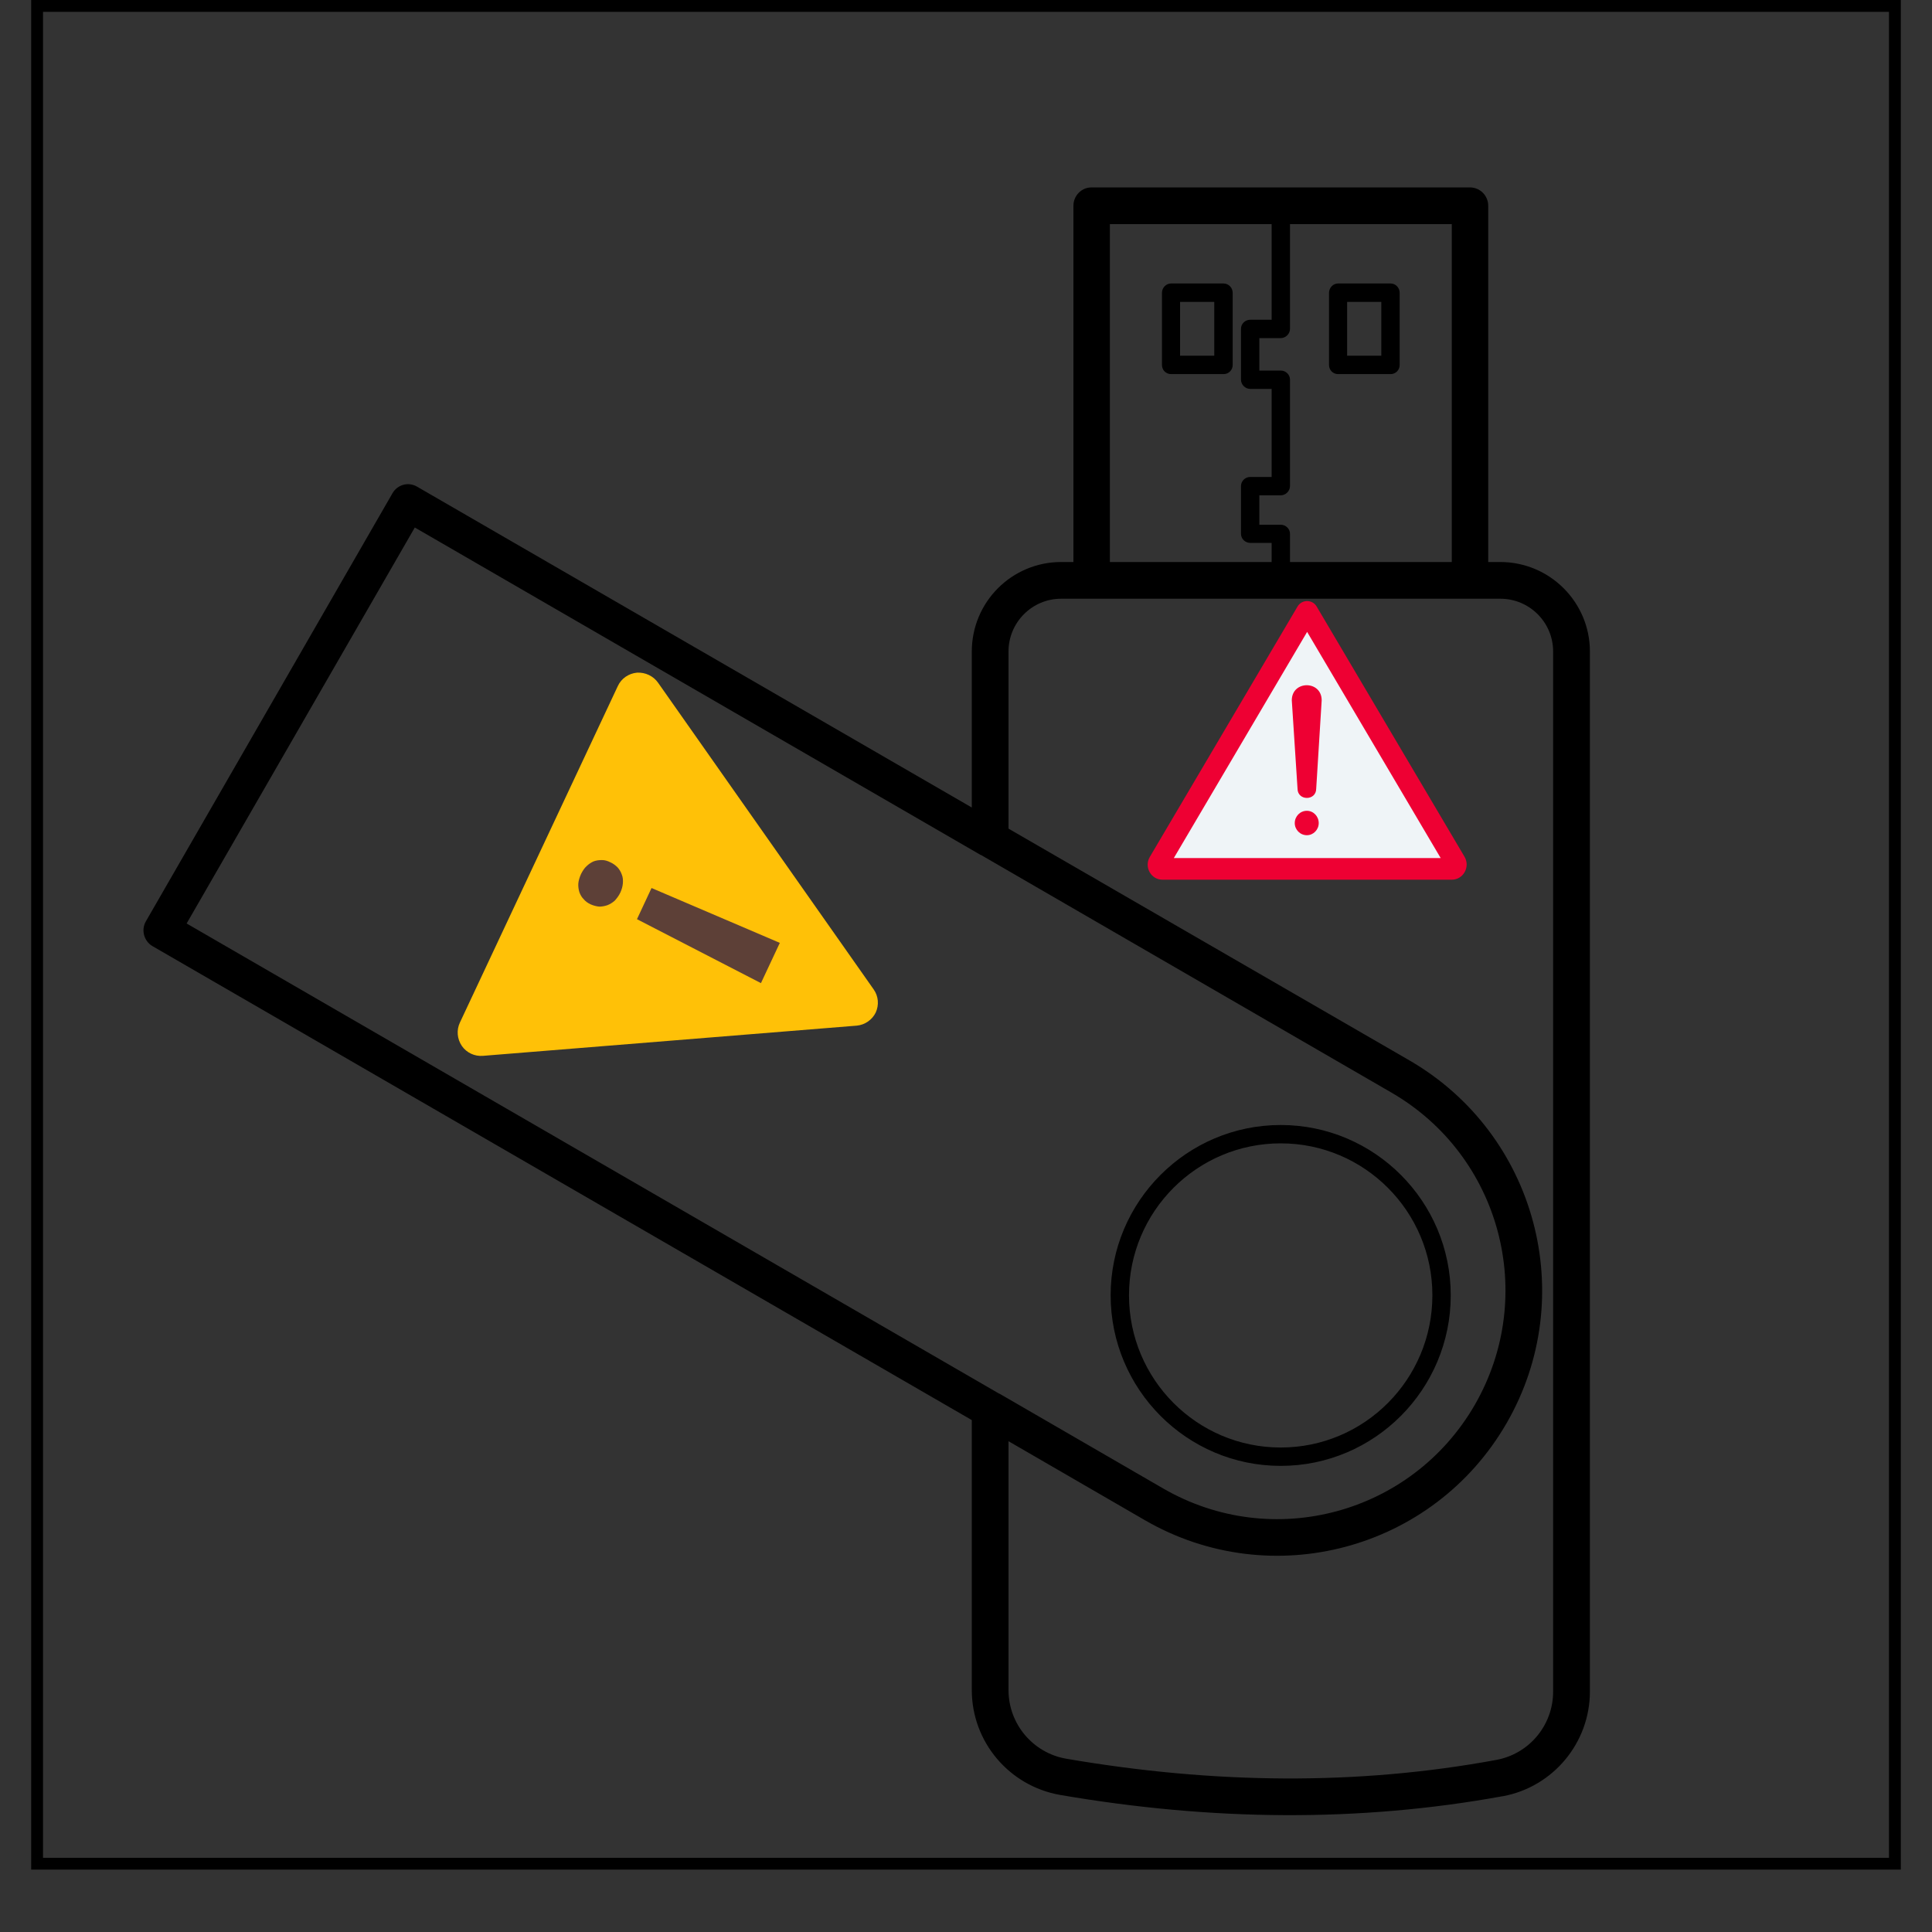 <svg xmlns="http://www.w3.org/2000/svg" xmlns:xlink="http://www.w3.org/1999/xlink" width="40" zoomAndPan="magnify" viewBox="0 0 30 30" height="40" preserveAspectRatio="xMidYMid meet" version="1.0"><rect x="0" y="0" width="30" height="30" fill="#333333" stroke="none"/><defs><clipPath id="167032fd01"><path d="M 0.484 0 L 29.516 0 L 29.516 29.031 L 0.484 29.031 Z M 0.484 0 " clip-rule="nonzero"/></clipPath><clipPath id="41a6084b38"><path d="M 2.188 2.902 L 24.688 2.902 L 24.688 28.305 L 2.188 28.305 Z M 2.188 2.902 " clip-rule="nonzero"/></clipPath><clipPath id="91de155132"><path d="M 7 10 L 14 10 L 14 17 L 7 17 Z M 7 10 " clip-rule="nonzero"/></clipPath><clipPath id="deff9cd065"><path d="M 15 12.77 L 12.223 18.684 L 6.969 16.215 L 9.742 10.305 Z M 15 12.77 " clip-rule="nonzero"/></clipPath><clipPath id="92ebaf5b74"><path d="M 15 12.77 L 12.223 18.684 L 6.969 16.215 L 9.742 10.305 Z M 15 12.77 " clip-rule="nonzero"/></clipPath><clipPath id="093465d88c"><path d="M 15 12.77 L 12.223 18.684 L 6.969 16.215 L 9.742 10.305 Z M 15 12.77 " clip-rule="nonzero"/></clipPath><clipPath id="35e86febd4"><path d="M 8 13 L 13 13 L 13 16 L 8 16 Z M 8 13 " clip-rule="nonzero"/></clipPath><clipPath id="6c918e2730"><path d="M 15 12.77 L 12.223 18.684 L 6.969 16.215 L 9.742 10.305 Z M 15 12.77 " clip-rule="nonzero"/></clipPath><clipPath id="629b459e55"><path d="M 15 12.77 L 12.223 18.684 L 6.969 16.215 L 9.742 10.305 Z M 15 12.77 " clip-rule="nonzero"/></clipPath><clipPath id="1823792f3d"><path d="M 15 12.77 L 12.223 18.684 L 6.969 16.215 L 9.742 10.305 Z M 15 12.77 " clip-rule="nonzero"/></clipPath><clipPath id="c80de3ab88"><path d="M 17.758 9.305 L 22.84 9.305 L 22.84 13.66 L 17.758 13.66 Z M 17.758 9.305 " clip-rule="nonzero"/></clipPath><clipPath id="7f5783038d"><path d="M 18 9.305 L 22.84 9.305 L 22.84 13.66 L 18 13.66 Z M 18 9.305 " clip-rule="nonzero"/></clipPath></defs><g clip-path="url(#167032fd01)"><path fill="#000000" d="M 29.516 29.031 L 0.484 29.031 L 0.484 0 L 29.516 0 Z M 0.668 28.848 L 29.332 28.848 L 29.332 0.184 L 0.668 0.184 Z M 0.668 28.848 " fill-opacity="1" fill-rule="nonzero"/></g><g clip-path="url(#41a6084b38)"><path fill="#000000" d="M 15.09 22.051 L 2.367 14.691 C 2.234 14.613 2.188 14.438 2.266 14.305 L 6.094 7.66 C 6.172 7.523 6.344 7.477 6.48 7.559 L 15.09 12.539 C 15.09 11.562 15.09 10.73 15.09 10.117 C 15.09 9.348 15.711 8.727 16.477 8.727 L 16.668 8.727 L 16.668 3.195 C 16.668 3.039 16.793 2.91 16.949 2.91 L 22.824 2.91 C 22.984 2.91 23.109 3.039 23.109 3.195 L 23.109 8.727 L 23.297 8.727 C 24.062 8.727 24.688 9.348 24.688 10.117 L 24.688 26.266 C 24.688 27.062 24.117 27.746 23.34 27.891 C 23.336 27.891 23.336 27.891 23.336 27.891 C 21.113 28.297 18.82 28.277 16.457 27.871 C 15.668 27.73 15.09 27.047 15.09 26.242 C 15.09 25.281 15.09 23.777 15.09 22.051 Z M 15.23 13.277 L 6.441 8.191 L 2.898 14.34 L 15.516 21.641 C 15.516 21.641 15.516 21.641 15.52 21.641 L 18.062 23.113 C 19.758 24.094 21.922 23.512 22.902 21.812 C 23.879 20.113 23.301 17.945 21.605 16.965 L 15.234 13.277 C 15.234 13.277 15.234 13.277 15.23 13.277 Z M 23.297 9.297 L 16.477 9.297 C 16.027 9.297 15.66 9.664 15.66 10.117 C 15.66 10.797 15.66 11.75 15.66 12.867 L 21.891 16.469 C 23.855 17.609 24.531 20.129 23.395 22.098 C 22.258 24.07 19.742 24.742 17.777 23.605 L 15.66 22.379 C 15.66 23.969 15.66 25.34 15.66 26.242 C 15.66 26.77 16.039 27.219 16.555 27.309 C 18.848 27.703 21.074 27.727 23.234 27.328 C 23.746 27.234 24.117 26.789 24.117 26.266 L 24.117 10.117 C 24.117 9.664 23.75 9.297 23.297 9.297 Z M 22.543 8.727 L 22.543 3.48 L 20.031 3.48 L 20.031 5.105 C 20.031 5.184 19.965 5.25 19.887 5.25 L 19.555 5.25 C 19.555 5.25 19.555 5.754 19.555 5.754 L 19.887 5.754 C 19.965 5.754 20.031 5.816 20.031 5.895 L 20.031 7.547 C 20.031 7.625 19.965 7.691 19.887 7.691 L 19.555 7.691 C 19.555 7.691 19.555 8.148 19.555 8.148 L 19.887 8.148 C 19.965 8.148 20.031 8.211 20.031 8.289 L 20.031 8.727 Z M 19.746 3.48 L 17.234 3.48 L 17.234 8.727 L 19.746 8.727 C 19.746 8.578 19.746 8.43 19.746 8.43 L 19.414 8.43 C 19.336 8.43 19.27 8.367 19.27 8.289 L 19.27 7.547 C 19.27 7.469 19.336 7.406 19.414 7.406 L 19.746 7.406 C 19.746 7.406 19.746 6.039 19.746 6.039 L 19.414 6.039 C 19.336 6.039 19.27 5.973 19.27 5.895 L 19.27 5.105 C 19.27 5.027 19.336 4.965 19.414 4.965 C 19.414 4.965 19.746 4.965 19.746 4.965 Z M 21.734 4.547 L 21.734 5.668 C 21.734 5.746 21.672 5.809 21.594 5.809 L 20.777 5.809 C 20.699 5.809 20.637 5.746 20.637 5.668 L 20.637 4.547 C 20.637 4.469 20.699 4.402 20.777 4.402 L 21.594 4.402 C 21.672 4.402 21.734 4.469 21.734 4.547 Z M 21.449 4.688 L 20.918 4.688 L 20.918 5.523 L 21.449 5.523 Z M 19.141 4.547 L 19.141 5.668 C 19.141 5.746 19.078 5.809 19 5.809 L 18.184 5.809 C 18.105 5.809 18.043 5.746 18.043 5.668 L 18.043 4.547 C 18.043 4.469 18.105 4.402 18.184 4.402 L 19 4.402 C 19.078 4.402 19.141 4.469 19.141 4.547 Z M 18.855 4.688 L 18.324 4.688 L 18.324 5.523 L 18.855 5.523 Z M 19.887 17.469 C 21.344 17.469 22.527 18.656 22.527 20.113 C 22.527 21.574 21.344 22.762 19.887 22.762 C 18.43 22.762 17.246 21.574 17.246 20.113 C 17.246 18.656 18.43 17.469 19.887 17.469 Z M 19.887 17.754 C 18.586 17.754 17.531 18.812 17.531 20.113 C 17.531 21.418 18.586 22.477 19.887 22.477 C 21.188 22.477 22.242 21.418 22.242 20.113 C 22.242 18.812 21.188 17.754 19.887 17.754 Z M 19.887 17.754 " fill-opacity="1" fill-rule="evenodd"/></g><g clip-path="url(#91de155132)"><g clip-path="url(#deff9cd065)"><g clip-path="url(#92ebaf5b74)"><g clip-path="url(#093465d88c)"><path fill="#ffc107" d="M 7.141 15.879 L 9.594 10.652 C 9.648 10.535 9.762 10.457 9.891 10.445 C 10.02 10.438 10.145 10.496 10.219 10.602 L 13.566 15.363 C 13.641 15.469 13.652 15.605 13.598 15.723 C 13.543 15.836 13.43 15.914 13.305 15.926 L 7.5 16.395 C 7.371 16.406 7.246 16.348 7.172 16.242 C 7.098 16.133 7.086 15.996 7.141 15.879 Z M 7.141 15.879 " fill-opacity="1" fill-rule="nonzero"/></g></g></g></g><g clip-path="url(#35e86febd4)"><g clip-path="url(#6c918e2730)"><g clip-path="url(#629b459e55)"><g clip-path="url(#1823792f3d)"><path fill="#5d4037" d="M 9.48 13.391 C 9.523 13.41 9.559 13.438 9.59 13.469 C 9.621 13.504 9.641 13.539 9.656 13.582 C 9.672 13.621 9.676 13.668 9.672 13.715 C 9.668 13.762 9.656 13.809 9.633 13.859 C 9.609 13.91 9.578 13.949 9.547 13.984 C 9.512 14.016 9.473 14.039 9.434 14.055 C 9.391 14.07 9.348 14.078 9.305 14.078 C 9.262 14.074 9.215 14.062 9.172 14.043 C 9.129 14.023 9.09 13.996 9.062 13.961 C 9.031 13.93 9.012 13.895 8.996 13.852 C 8.984 13.812 8.977 13.766 8.98 13.719 C 8.984 13.672 9 13.621 9.023 13.57 C 9.047 13.523 9.074 13.48 9.109 13.449 C 9.141 13.418 9.18 13.391 9.219 13.375 C 9.262 13.359 9.305 13.355 9.348 13.355 C 9.391 13.355 9.434 13.367 9.48 13.391 M 9.891 14.273 L 10.117 13.789 L 12.109 14.641 L 11.816 15.266 Z M 9.891 14.273 " fill-opacity="1" fill-rule="nonzero"/></g></g></g></g><g clip-path="url(#c80de3ab88)"><path fill="#ee0033" d="M 20.445 9.418 L 22.742 13.305 C 22.832 13.461 22.723 13.66 22.543 13.66 L 18.051 13.66 C 17.871 13.66 17.762 13.461 17.855 13.305 L 20.148 9.418 C 20.215 9.305 20.379 9.305 20.445 9.418 Z M 20.445 9.418 " fill-opacity="1" fill-rule="evenodd"/></g><g clip-path="url(#7f5783038d)"><path fill="#eff4f7" d="M 20.297 9.812 L 18.227 13.324 L 22.371 13.324 Z M 20.297 9.812 " fill-opacity="1" fill-rule="evenodd"/></g><path fill="#ee0033" d="M 20.438 12.246 C 20.438 12.438 20.148 12.438 20.148 12.246 L 20.059 10.875 C 20.059 10.562 20.523 10.562 20.523 10.875 Z M 20.438 12.246 " fill-opacity="1" fill-rule="evenodd"/><path fill="#ee0033" d="M 20.293 12.969 C 20.395 12.969 20.477 12.883 20.477 12.781 C 20.477 12.676 20.395 12.59 20.293 12.59 C 20.188 12.59 20.105 12.676 20.105 12.781 C 20.105 12.883 20.188 12.969 20.293 12.969 Z M 20.293 12.969 " fill-opacity="1" fill-rule="evenodd"/></svg>